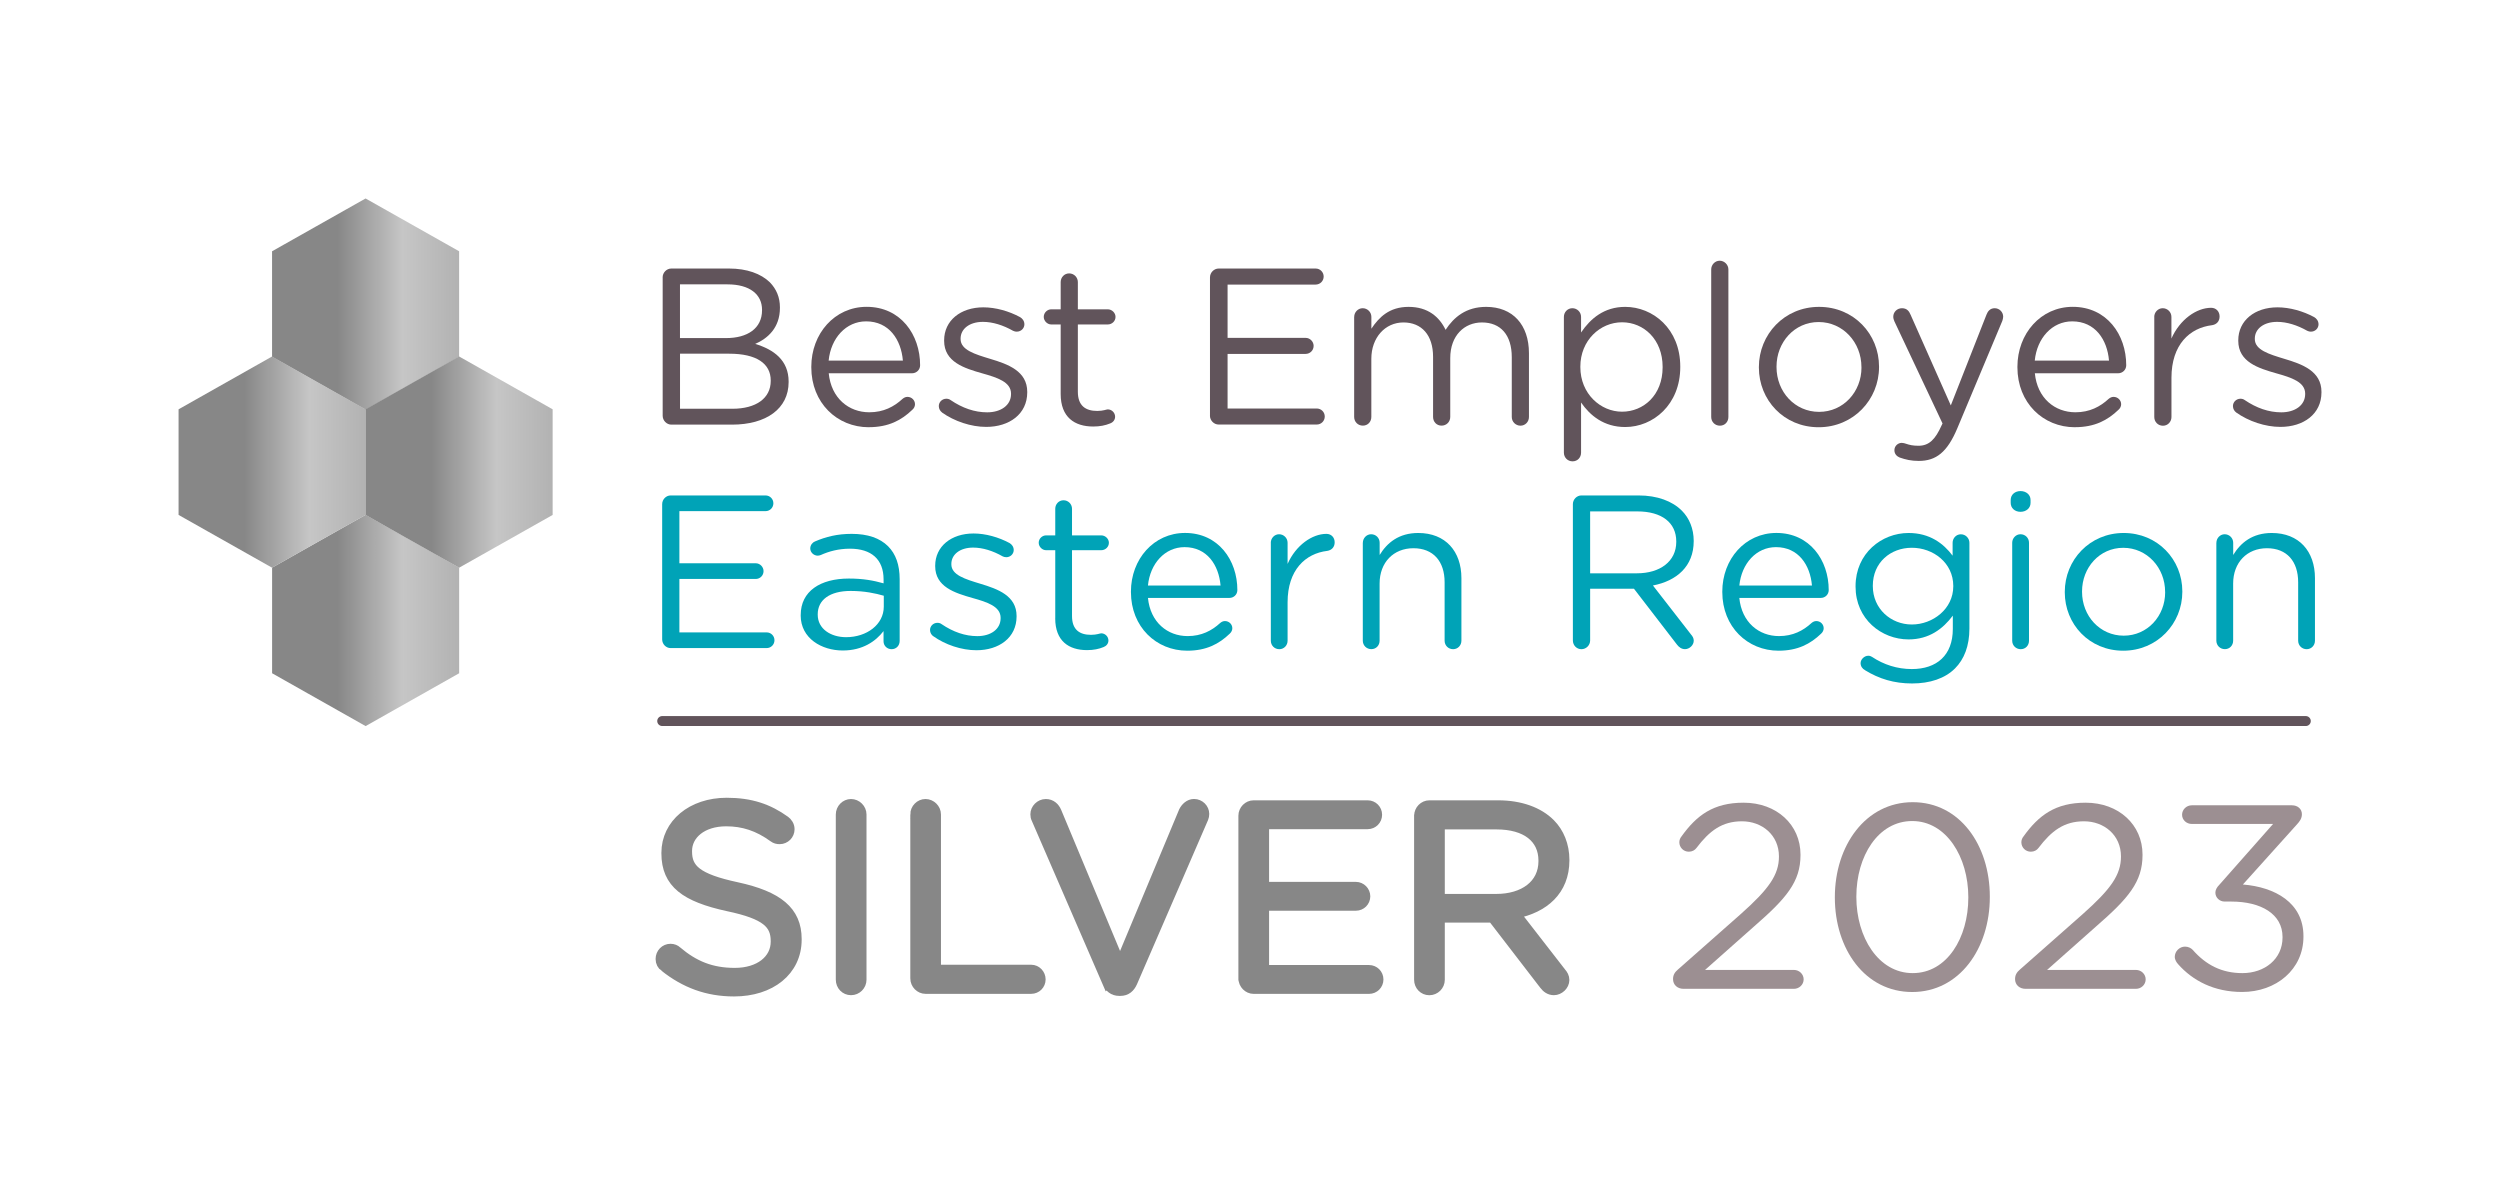 <?xml version="1.0" encoding="UTF-8"?><svg id="Layer_1" xmlns="http://www.w3.org/2000/svg" xmlns:xlink="http://www.w3.org/1999/xlink" viewBox="0 0 595.28 283.46"><defs><style>.cls-1{fill:url(#linear-gradient);}.cls-2{fill:#00a3b7;}.cls-3{fill:#9c8f92;}.cls-4{fill:#61545b;}.cls-5{fill:#878787;stroke:#878787;}.cls-5,.cls-6{stroke-miterlimit:10;stroke-width:2.37px;}.cls-6{fill:none;stroke:#61545b;stroke-linecap:round;}.cls-7{fill:url(#linear-gradient-3);}.cls-8{fill:url(#linear-gradient-4);}.cls-9{fill:url(#linear-gradient-2);}</style><linearGradient id="linear-gradient" x1="64.79" y1="147.74" x2="109.33" y2="147.74" gradientUnits="userSpaceOnUse"><stop offset=".35" stop-color="#878787"/><stop offset=".7" stop-color="#c6c6c6"/><stop offset="1" stop-color="#b2b2b2"/></linearGradient><linearGradient id="linear-gradient-2" x1="64.78" y1="72.41" x2="109.32" y2="72.41" xlink:href="#linear-gradient"/><linearGradient id="linear-gradient-3" x1="42.52" y1="110.03" x2="87.06" y2="110.03" xlink:href="#linear-gradient"/><linearGradient id="linear-gradient-4" x1="87.05" y1="110.03" x2="131.59" y2="110.03" xlink:href="#linear-gradient"/></defs><line class="cls-6" x1="157.68" y1="171.69" x2="549.04" y2="171.69"/><path class="cls-5" d="m158.23,230.22c-.56-.37-.94-1.06-.94-1.87,0-1.37,1.06-2.44,2.37-2.44.62,0,1.19.25,1.5.56,4.12,3.5,8.24,5.18,13.8,5.18,5.87,0,9.74-3.12,9.74-7.43v-.12c0-4.06-2.19-6.37-11.36-8.3-10.05-2.19-14.67-5.43-14.67-12.61v-.12c0-6.87,6.06-11.93,14.36-11.93,5.74,0,9.93,1.44,13.92,4.31.5.37,1.06,1.06,1.06,2,0,1.31-1.06,2.37-2.37,2.37-.56,0-1-.12-1.44-.44-3.68-2.68-7.24-3.81-11.3-3.81-5.68,0-9.3,3.12-9.3,7.06v.12c0,4.12,2.25,6.43,11.86,8.49,9.74,2.12,14.24,5.68,14.24,12.36v.12c0,7.49-6.24,12.36-14.92,12.36-6.37,0-11.68-2-16.55-5.87Z"/><path class="cls-5" d="m200.2,193.94c0-1.37,1.12-2.5,2.44-2.5s2.5,1.12,2.5,2.5v39.34c0,1.37-1.12,2.5-2.5,2.5s-2.44-1.12-2.44-2.5v-39.34Z"/><path class="cls-5" d="m217.93,193.94c0-1.37,1.12-2.5,2.44-2.5s2.5,1.12,2.5,2.5v36.96h22.67c1.25,0,2.25,1.06,2.25,2.31s-1,2.25-2.25,2.25h-25.16c-1.31,0-2.44-1.12-2.44-2.5v-39.02Z"/><path class="cls-5" d="m263.64,233.9l-16.86-38.9c-.19-.37-.25-.69-.25-1.12,0-1.25,1.12-2.44,2.5-2.44,1.25,0,2.12.81,2.56,1.87l15.11,36.21,15.17-36.34c.44-.87,1.31-1.75,2.44-1.75,1.37,0,2.44,1.12,2.44,2.37,0,.37-.06.69-.19,1l-16.92,39.09c-.56,1.25-1.44,2.06-2.87,2.06h-.25c-1.44,0-2.37-.81-2.87-2.06Z"/><path class="cls-5" d="m296.06,232.96v-38.71c0-1.37,1.12-2.5,2.44-2.5h27.16c1.25,0,2.25,1,2.25,2.25s-1,2.25-2.25,2.25h-24.66v14.92h21.85c1.25,0,2.25,1.06,2.25,2.25,0,1.25-1,2.25-2.25,2.25h-21.85v15.3h24.98c1.25,0,2.25,1,2.25,2.25s-1,2.25-2.25,2.25h-27.47c-1.31,0-2.44-1.12-2.44-2.5Z"/><path class="cls-5" d="m337.91,194.25c0-1.37,1.12-2.5,2.44-2.5h16.36c5.37,0,9.68,1.62,12.43,4.37,2.12,2.12,3.37,5.18,3.37,8.62v.12c0,7.18-4.87,11.36-11.68,12.68l10.86,13.99c.5.56.81,1.12.81,1.81,0,1.31-1.25,2.44-2.5,2.44-1,0-1.75-.56-2.31-1.31l-12.3-15.98h-12.55v14.8c0,1.37-1.12,2.5-2.5,2.5s-2.44-1.12-2.44-2.5v-39.02Zm18.36,19.79c6.56,0,11.24-3.37,11.24-8.99v-.12c0-5.37-4.12-8.62-11.18-8.62h-13.49v17.73h13.42Z"/><path class="cls-3" d="m399.55,230.84l14.92-13.17c6.74-5.99,9.12-9.37,9.12-13.74,0-5.12-4.06-8.37-8.8-8.37s-7.74,2.25-10.86,6.37c-.37.5-1,.87-1.81.87-1.25,0-2.25-1-2.25-2.25,0-.5.19-1,.5-1.37,3.62-5.06,7.62-8.05,14.8-8.05,7.87,0,13.55,5.24,13.55,12.36v.12c0,6.37-3.37,10.3-11.05,16.98l-11.68,10.36h21.17c1.25,0,2.31,1,2.31,2.25s-1.06,2.25-2.31,2.25h-26.29c-1.44,0-2.5-.94-2.5-2.31,0-.94.37-1.62,1.19-2.31Z"/><path class="cls-3" d="m436.9,213.73v-.12c0-12.24,7.31-22.6,18.54-22.6s18.36,10.24,18.36,22.48v.12c0,12.24-7.24,22.6-18.48,22.6s-18.42-10.24-18.42-22.48Zm31.78,0v-.12c0-9.55-5.24-18.11-13.36-18.11s-13.3,8.37-13.3,17.98v.12c0,9.55,5.24,18.11,13.42,18.11s13.24-8.43,13.24-17.98Z"/><path class="cls-3" d="m480.99,230.84l14.92-13.17c6.74-5.99,9.12-9.37,9.12-13.74,0-5.12-4.06-8.37-8.8-8.37s-7.74,2.25-10.86,6.37c-.37.5-1,.87-1.81.87-1.25,0-2.25-1-2.25-2.25,0-.5.19-1,.5-1.37,3.62-5.06,7.62-8.05,14.8-8.05,7.87,0,13.55,5.24,13.55,12.36v.12c0,6.37-3.37,10.3-11.05,16.98l-11.68,10.36h21.17c1.25,0,2.31,1,2.31,2.25s-1.06,2.25-2.31,2.25h-26.29c-1.44,0-2.5-.94-2.5-2.31,0-.94.37-1.62,1.19-2.31Z"/><path class="cls-3" d="m518.65,229.59c-.37-.37-.81-1.06-.81-1.75,0-1.31,1.12-2.44,2.44-2.44.81,0,1.44.37,1.81.75,3.18,3.62,6.93,5.56,11.86,5.56,5.31,0,9.55-3.37,9.55-8.49v-.12c0-5.43-5.06-8.43-12.24-8.43h-1.56c-1.19,0-2.19-.94-2.19-2.12,0-.62.31-1.25,1-1.94l12.74-14.42h-19.36c-1.25,0-2.31-.94-2.31-2.19s1.06-2.25,2.31-2.25h23.85c1.37,0,2.37.87,2.37,2.12,0,1-.5,1.69-1.19,2.44l-12.86,14.3c7.62.62,14.42,4.31,14.42,12.3v.12c0,7.8-6.49,13.17-14.61,13.17-6.68,0-11.74-2.68-15.24-6.62Z"/><path class="cls-4" d="m157.78,66.06c0-1.17.96-2.12,2.07-2.12h13.75c4.25,0,7.59,1.22,9.72,3.29,1.54,1.59,2.39,3.56,2.39,5.95v.11c0,4.83-2.97,7.32-5.89,8.6,4.41,1.33,7.96,3.88,7.96,8.97v.11c0,6.37-5.36,10.14-13.48,10.14h-14.44c-1.11,0-2.07-.96-2.07-2.12v-32.91Zm15.13,14.44c5.04,0,8.54-2.28,8.54-6.63v-.11c0-3.66-2.92-6.05-8.23-6.05h-11.31v12.79h10.99Zm1.48,16.83c5.63,0,9.13-2.49,9.13-6.63v-.11c0-4.03-3.4-6.37-9.87-6.37h-11.73v13.11h12.47Z"/><path class="cls-4" d="m206.87,101.73c-7.54,0-13.69-5.78-13.69-14.28v-.11c0-7.91,5.57-14.28,13.17-14.28,8.12,0,12.74,6.63,12.74,13.91,0,1.11-.9,1.91-1.91,1.91h-19.85c.58,5.95,4.78,9.29,9.66,9.29,3.4,0,5.89-1.33,7.91-3.19.32-.26.69-.48,1.17-.48,1.01,0,1.8.8,1.8,1.75,0,.48-.21.96-.64,1.33-2.6,2.5-5.68,4.14-10.35,4.14Zm8.12-15.87c-.43-4.99-3.29-9.34-8.76-9.34-4.78,0-8.39,3.98-8.92,9.34h17.67Z"/><path class="cls-4" d="m224.28,98.18c-.37-.27-.74-.8-.74-1.49,0-.96.8-1.75,1.8-1.75.37,0,.74.11,1.01.32,2.81,1.91,5.73,2.92,8.71,2.92,3.29,0,5.68-1.7,5.68-4.35v-.1c0-2.76-3.24-3.82-6.85-4.83-4.3-1.22-9.08-2.71-9.08-7.75v-.11c0-4.72,3.93-7.86,9.34-7.86,2.92,0,6.11.9,8.76,2.34.53.32,1.01.9,1.01,1.7,0,.96-.8,1.75-1.81,1.75-.37,0-.69-.11-.9-.21-2.34-1.33-4.83-2.12-7.17-2.12-3.24,0-5.31,1.7-5.31,3.98v.11c0,2.6,3.4,3.61,7.06,4.72,4.25,1.27,8.81,2.92,8.81,7.86v.11c0,5.2-4.3,8.23-9.77,8.23-3.61,0-7.59-1.33-10.56-3.45Z"/><path class="cls-4" d="m252.56,93.82v-16.56h-2.23c-.96,0-1.8-.85-1.8-1.8,0-1.01.85-1.81,1.8-1.81h2.23v-6.48c0-1.11.85-2.07,2.02-2.07s2.07.96,2.07,2.07v6.48h7.11c1.01,0,1.86.85,1.86,1.81,0,1.01-.85,1.8-1.86,1.8h-7.11v16.03c0,3.34,1.86,4.56,4.62,4.56,1.43,0,2.18-.37,2.5-.37.96,0,1.75.8,1.75,1.75,0,.74-.48,1.33-1.17,1.59-1.17.48-2.44.74-4.04.74-4.41,0-7.75-2.18-7.75-7.75Z"/><path class="cls-4" d="m288.11,98.97v-32.91c0-1.17.96-2.12,2.07-2.12h23.09c1.06,0,1.91.85,1.91,1.91s-.85,1.91-1.91,1.91h-20.97v12.69h18.58c1.06,0,1.91.9,1.91,1.91,0,1.06-.85,1.91-1.91,1.91h-18.58v13h21.23c1.06,0,1.91.85,1.91,1.91s-.85,1.91-1.91,1.91h-23.36c-1.11,0-2.07-.96-2.07-2.12Z"/><path class="cls-4" d="m322.45,75.46c0-1.11.9-2.07,2.02-2.07s2.07.9,2.07,2.07v2.81c1.81-2.71,4.25-5.2,8.86-5.2s7.33,2.39,8.81,5.47c1.97-3.02,4.88-5.47,9.66-5.47,6.32,0,10.19,4.25,10.19,11.04v15.18c0,1.17-.9,2.07-2.02,2.07s-2.07-.9-2.07-2.07v-14.23c0-5.31-2.65-8.28-7.11-8.28-4.14,0-7.54,3.08-7.54,8.49v14.01c0,1.17-.9,2.07-2.07,2.07s-2.02-.9-2.02-2.07v-14.33c0-5.15-2.71-8.17-7.06-8.17s-7.64,3.61-7.64,8.65v13.85c0,1.17-.85,2.07-2.02,2.07s-2.07-.9-2.07-2.07v-23.83Z"/><path class="cls-4" d="m372.38,75.46c0-1.17.9-2.07,2.02-2.07s2.07.9,2.07,2.07v3.71c2.23-3.29,5.47-6.1,10.51-6.1,6.58,0,13.11,5.2,13.11,14.22v.11c0,8.97-6.48,14.28-13.11,14.28-5.09,0-8.39-2.76-10.51-5.84v11.94c0,1.17-.85,2.07-2.02,2.07s-2.07-.9-2.07-2.07v-32.32Zm23.51,12v-.11c0-6.48-4.46-10.61-9.66-10.61s-9.93,4.3-9.93,10.56v.11c0,6.37,4.83,10.62,9.93,10.62s9.66-3.93,9.66-10.56Z"/><path class="cls-4" d="m407.46,64.15c0-1.11.9-2.07,2.02-2.07s2.07.96,2.07,2.07v35.14c0,1.17-.85,2.07-2.02,2.07s-2.07-.9-2.07-2.07v-35.14Z"/><path class="cls-4" d="m418.81,87.51v-.11c0-7.75,6.05-14.33,14.33-14.33s14.28,6.48,14.28,14.22v.11c0,7.75-6.1,14.33-14.38,14.33s-14.23-6.48-14.23-14.22Zm24.42,0v-.11c0-5.89-4.41-10.72-10.19-10.72s-10.03,4.83-10.03,10.61v.11c0,5.89,4.35,10.67,10.14,10.67s10.09-4.78,10.09-10.56Z"/><path class="cls-4" d="m452.35,108.95c-.64-.27-1.27-.8-1.27-1.75,0-1.01.85-1.75,1.75-1.75.37,0,.69.11,1.01.21.8.27,1.59.48,2.97.48,2.55,0,4.03-1.54,5.52-4.88l.21-.43-11.46-24.31c-.16-.37-.27-.74-.27-1.11,0-1.11.9-2.02,2.07-2.02s1.7.69,2.07,1.59l9.56,21.55,8.49-21.6c.32-.85.9-1.54,1.96-1.54,1.11,0,2.02.9,2.02,2.02,0,.32-.11.69-.21,1.01l-10.72,25.58c-2.39,5.68-5.04,7.75-9.18,7.75-1.8,0-3.13-.32-4.51-.8Z"/><path class="cls-4" d="m494.06,101.73c-7.54,0-13.69-5.78-13.69-14.28v-.11c0-7.91,5.58-14.28,13.17-14.28,8.12,0,12.74,6.63,12.74,13.91,0,1.11-.9,1.91-1.91,1.91h-19.85c.58,5.95,4.78,9.29,9.66,9.29,3.4,0,5.89-1.33,7.91-3.19.32-.26.69-.48,1.17-.48,1.01,0,1.81.8,1.81,1.75,0,.48-.21.96-.64,1.33-2.6,2.5-5.68,4.14-10.35,4.14Zm8.12-15.87c-.42-4.99-3.29-9.34-8.76-9.34-4.78,0-8.39,3.98-8.92,9.34h17.67Z"/><path class="cls-4" d="m512.95,75.46c0-1.11.9-2.07,2.02-2.07s2.07.9,2.07,2.07v5.15c2.02-4.56,6-7.32,9.45-7.32,1.22,0,2.02.9,2.02,2.07s-.74,1.91-1.8,2.07c-5.31.64-9.66,4.62-9.66,12.53v9.34c0,1.11-.85,2.07-2.02,2.07s-2.07-.9-2.07-2.07v-23.83Z"/><path class="cls-4" d="m532.43,98.18c-.37-.27-.74-.8-.74-1.49,0-.96.8-1.75,1.8-1.75.37,0,.74.11,1.01.32,2.81,1.91,5.73,2.92,8.71,2.92,3.29,0,5.68-1.7,5.68-4.35v-.1c0-2.76-3.24-3.82-6.85-4.83-4.3-1.22-9.08-2.71-9.08-7.75v-.11c0-4.72,3.93-7.86,9.34-7.86,2.92,0,6.1.9,8.76,2.34.53.32,1.01.9,1.01,1.7,0,.96-.8,1.75-1.8,1.75-.37,0-.69-.11-.9-.21-2.34-1.33-4.83-2.12-7.16-2.12-3.24,0-5.31,1.7-5.31,3.98v.11c0,2.6,3.4,3.61,7.06,4.72,4.25,1.27,8.81,2.92,8.81,7.86v.11c0,5.2-4.3,8.23-9.77,8.23-3.61,0-7.59-1.33-10.56-3.45Z"/><path class="cls-2" d="m157.67,152.24v-32.19c0-1.14.93-2.08,2.02-2.08h22.59c1.04,0,1.87.83,1.87,1.87s-.83,1.87-1.87,1.87h-20.51v12.41h18.17c1.04,0,1.87.88,1.87,1.87,0,1.04-.83,1.87-1.87,1.87h-18.17v12.72h20.77c1.04,0,1.87.83,1.87,1.87s-.83,1.87-1.87,1.87h-22.85c-1.09,0-2.02-.93-2.02-2.08Z"/><path class="cls-2" d="m190.66,146.53v-.1c0-5.66,4.67-8.67,11.47-8.67,3.43,0,5.87.47,8.26,1.14v-.93c0-4.83-2.96-7.32-8-7.32-2.7,0-4.99.62-6.96,1.51-.26.1-.52.15-.73.15-.93,0-1.77-.78-1.77-1.71,0-.83.57-1.45,1.09-1.66,2.65-1.14,5.35-1.82,8.78-1.82,3.79,0,6.7.99,8.67,2.96,1.82,1.82,2.75,4.41,2.75,7.84v14.69c0,1.14-.83,1.97-1.92,1.97s-1.92-.83-1.92-1.87v-2.44c-1.87,2.44-4.99,4.62-9.71,4.62-4.99,0-10.02-2.86-10.02-8.36Zm19.78-2.08v-2.6c-1.97-.57-4.62-1.14-7.89-1.14-5.04,0-7.84,2.18-7.84,5.56v.1c0,3.37,3.11,5.35,6.75,5.35,4.93,0,8.98-3.01,8.98-7.27Z"/><path class="cls-2" d="m222.18,151.46c-.36-.26-.73-.78-.73-1.45,0-.93.78-1.71,1.76-1.71.36,0,.73.1.99.31,2.75,1.87,5.61,2.86,8.51,2.86,3.22,0,5.55-1.66,5.55-4.26v-.1c0-2.7-3.17-3.74-6.7-4.72-4.21-1.2-8.88-2.65-8.88-7.58v-.1c0-4.62,3.84-7.68,9.14-7.68,2.86,0,5.97.88,8.57,2.28.52.31.99.88.99,1.66,0,.93-.78,1.71-1.77,1.71-.36,0-.68-.1-.88-.21-2.28-1.3-4.73-2.08-7.01-2.08-3.17,0-5.19,1.66-5.19,3.89v.1c0,2.54,3.32,3.53,6.91,4.62,4.16,1.25,8.62,2.86,8.62,7.68v.1c0,5.09-4.21,8.05-9.56,8.05-3.53,0-7.43-1.3-10.33-3.38Z"/><path class="cls-2" d="m251.27,147.21v-16.2h-2.18c-.93,0-1.76-.83-1.76-1.77,0-.99.83-1.76,1.76-1.76h2.18v-6.34c0-1.09.83-2.02,1.97-2.02s2.02.93,2.02,2.02v6.34h6.96c.99,0,1.82.83,1.82,1.76,0,.99-.83,1.77-1.82,1.77h-6.96v15.68c0,3.27,1.82,4.47,4.52,4.47,1.4,0,2.13-.36,2.44-.36.93,0,1.71.78,1.71,1.71,0,.73-.47,1.3-1.14,1.56-1.14.47-2.39.73-3.95.73-4.31,0-7.58-2.13-7.58-7.58Z"/><path class="cls-2" d="m282.69,154.94c-7.37,0-13.4-5.66-13.4-13.97v-.1c0-7.74,5.45-13.97,12.88-13.97,7.94,0,12.46,6.49,12.46,13.6,0,1.09-.88,1.87-1.87,1.87h-19.42c.57,5.82,4.67,9.09,9.45,9.09,3.32,0,5.76-1.3,7.74-3.11.31-.26.68-.47,1.14-.47.99,0,1.76.78,1.76,1.71,0,.47-.21.93-.62,1.3-2.54,2.44-5.56,4.05-10.12,4.05Zm7.94-15.52c-.42-4.88-3.22-9.14-8.57-9.14-4.67,0-8.2,3.89-8.72,9.14h17.29Z"/><path class="cls-2" d="m302.59,129.24c0-1.09.88-2.03,1.97-2.03s2.03.88,2.03,2.03v5.04c1.97-4.47,5.87-7.16,9.24-7.16,1.2,0,1.97.88,1.97,2.02s-.73,1.87-1.76,2.03c-5.19.62-9.45,4.52-9.45,12.25v9.14c0,1.09-.83,2.02-1.97,2.02s-2.02-.88-2.02-2.02v-23.32Z"/><path class="cls-2" d="m324.51,129.24c0-1.09.88-2.03,1.97-2.03,1.14,0,2.03.88,2.03,2.03v2.91c1.77-2.91,4.57-5.24,9.19-5.24,6.49,0,10.28,4.36,10.28,10.75v14.9c0,1.14-.88,2.02-1.97,2.02-1.14,0-2.03-.88-2.03-2.02v-13.92c0-4.98-2.7-8.1-7.43-8.1s-8.05,3.38-8.05,8.41v13.6c0,1.14-.83,2.02-1.97,2.02s-2.03-.88-2.03-2.02v-23.32Z"/><path class="cls-2" d="m374.52,120.05c0-1.14.93-2.08,2.03-2.08h13.6c4.47,0,8.05,1.35,10.33,3.64,1.77,1.76,2.81,4.31,2.81,7.16v.1c0,5.97-4.05,9.45-9.71,10.54l9.04,11.63c.42.47.68.94.68,1.51,0,1.09-1.04,2.02-2.08,2.02-.83,0-1.45-.47-1.92-1.09l-10.23-13.29h-10.44v12.31c0,1.14-.94,2.08-2.08,2.08s-2.03-.93-2.03-2.08v-32.45Zm15.27,16.46c5.45,0,9.35-2.81,9.35-7.48v-.1c0-4.47-3.43-7.16-9.29-7.16h-11.22v14.75h11.16Z"/><path class="cls-2" d="m423.5,154.94c-7.37,0-13.4-5.66-13.4-13.97v-.1c0-7.74,5.45-13.97,12.88-13.97,7.94,0,12.46,6.49,12.46,13.6,0,1.09-.88,1.87-1.87,1.87h-19.42c.57,5.82,4.67,9.09,9.45,9.09,3.32,0,5.77-1.3,7.74-3.11.31-.26.68-.47,1.14-.47.99,0,1.76.78,1.76,1.71,0,.47-.21.93-.62,1.3-2.54,2.44-5.56,4.05-10.13,4.05Zm7.95-15.52c-.42-4.88-3.22-9.14-8.57-9.14-4.67,0-8.2,3.89-8.72,9.14h17.29Z"/><path class="cls-2" d="m444.07,159.56c-.62-.31-1.04-.93-1.04-1.66,0-.88.88-1.76,1.82-1.76.36,0,.62.1.88.26,2.81,1.87,6.02,2.91,9.5,2.91,5.92,0,9.76-3.27,9.76-9.55v-3.17c-2.34,3.12-5.61,5.66-10.54,5.66-6.44,0-12.62-4.83-12.62-12.57v-.1c0-7.84,6.23-12.67,12.62-12.67,5.04,0,8.31,2.49,10.49,5.4v-3.06c0-1.09.83-2.03,1.97-2.03s2.03.94,2.03,2.03v20.41c0,4.15-1.25,7.32-3.43,9.5-2.39,2.39-5.97,3.58-10.23,3.58s-7.84-1.09-11.22-3.17Zm21.03-19.94v-.1c0-5.5-4.78-9.09-9.87-9.09s-9.29,3.53-9.29,9.03v.1c0,5.4,4.31,9.14,9.29,9.14s9.87-3.69,9.87-9.09Z"/><path class="cls-2" d="m478.77,119.06c0-1.3,1.04-2.13,2.34-2.13s2.39.83,2.39,2.13v.68c0,1.25-1.04,2.13-2.39,2.13s-2.34-.88-2.34-2.13v-.68Zm.36,10.18c0-1.09.88-2.03,1.97-2.03,1.14,0,2.03.88,2.03,2.03v23.32c0,1.14-.83,2.02-1.97,2.02s-2.03-.88-2.03-2.02v-23.32Z"/><path class="cls-2" d="m491.65,141.03v-.1c0-7.58,5.92-14.02,14.02-14.02s13.97,6.33,13.97,13.91v.1c0,7.58-5.97,14.02-14.07,14.02s-13.92-6.33-13.92-13.91Zm23.89,0v-.1c0-5.76-4.31-10.49-9.97-10.49s-9.81,4.72-9.81,10.38v.1c0,5.76,4.26,10.44,9.92,10.44s9.87-4.67,9.87-10.33Z"/><path class="cls-2" d="m527.75,129.24c0-1.09.88-2.03,1.97-2.03s2.03.88,2.03,2.03v2.91c1.76-2.91,4.57-5.24,9.19-5.24,6.49,0,10.28,4.36,10.28,10.75v14.9c0,1.14-.88,2.02-1.97,2.02-1.14,0-2.03-.88-2.03-2.02v-13.92c0-4.98-2.7-8.1-7.43-8.1s-8.05,3.38-8.05,8.41v13.6c0,1.14-.83,2.02-1.97,2.02s-2.03-.88-2.03-2.02v-23.32Z"/><polygon class="cls-1" points="64.79 135.16 64.79 160.31 87.06 172.89 109.33 160.31 109.33 135.16 87.06 122.59 64.79 135.16"/><polygon class="cls-9" points="87.05 47.26 64.78 59.83 64.78 84.98 87.05 97.56 109.32 84.98 109.32 59.83 87.05 47.26"/><polygon class="cls-7" points="42.52 97.46 42.52 122.61 64.79 135.18 87.06 122.61 87.06 97.46 64.79 84.88 42.52 97.46"/><polygon class="cls-8" points="131.59 122.61 131.59 97.46 109.32 84.88 87.05 97.46 87.05 122.61 109.32 135.18 131.59 122.61"/></svg>